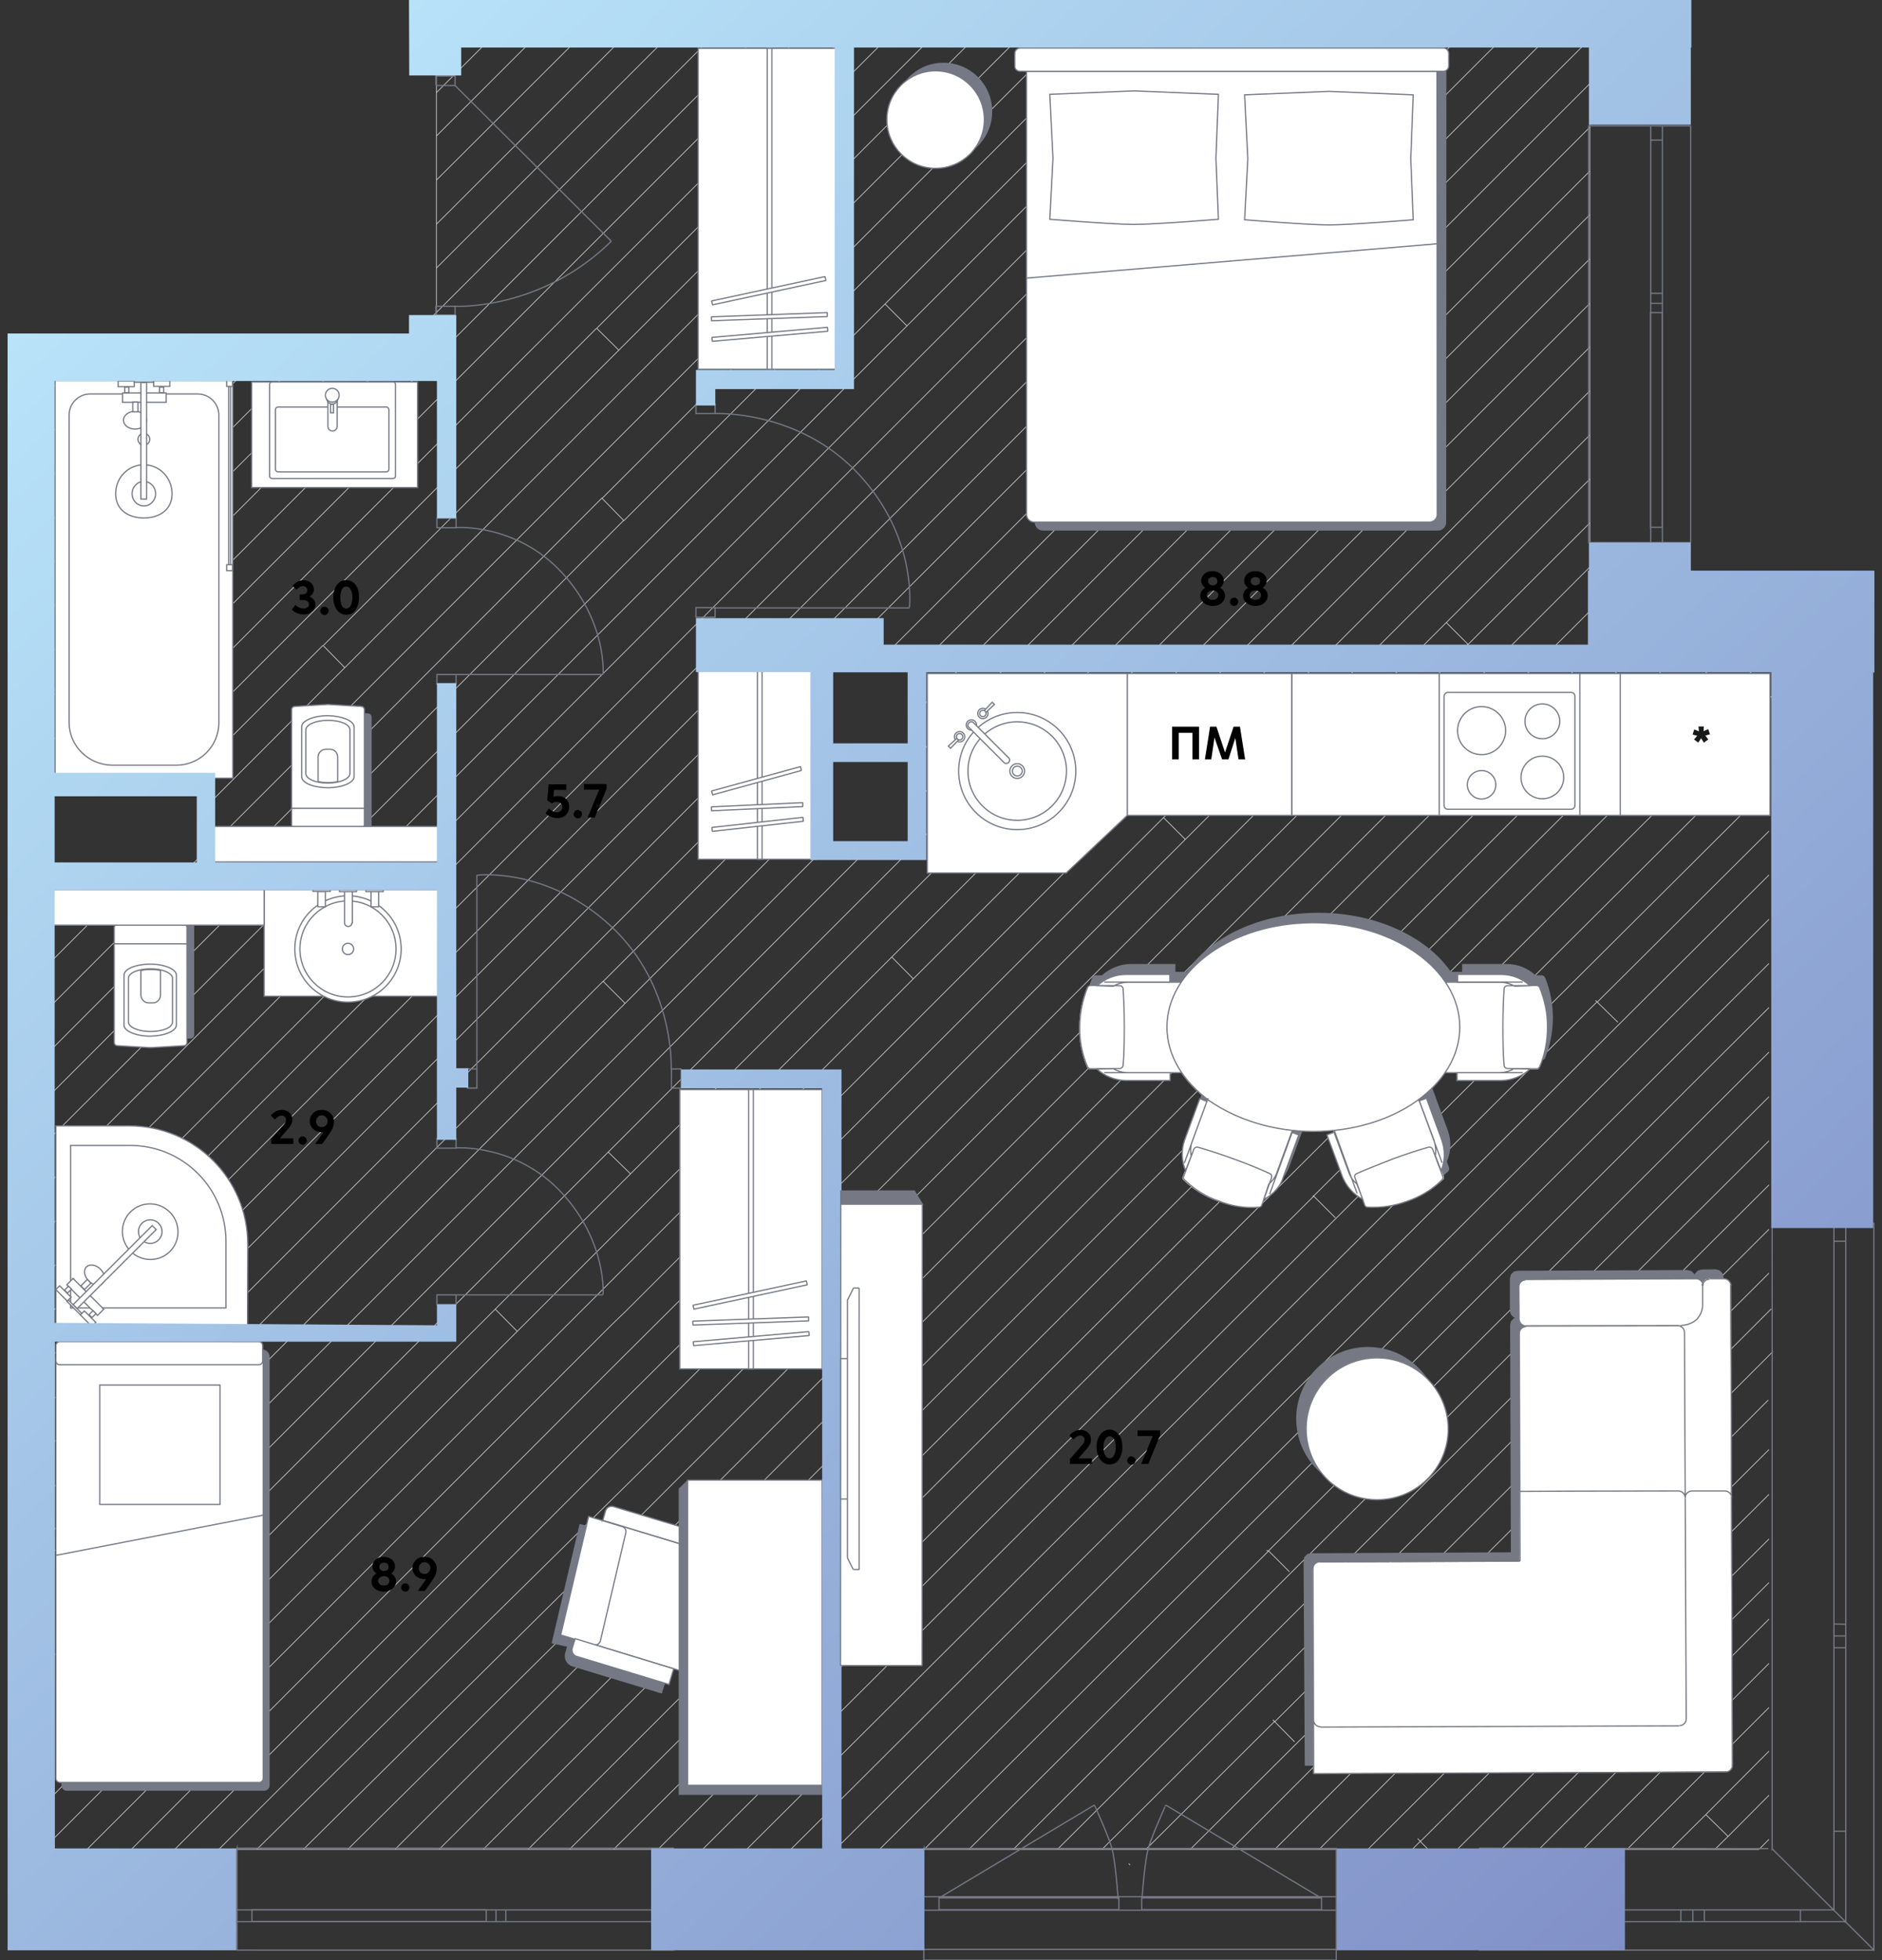 <svg width="768" height="800" fill="none" xmlns="http://www.w3.org/2000/svg"><rect width="100%" height="100%" fill="#333333" stroke="none"/><g clip-path="url(#a)"><path d="M14.9 182.8v-17.9M14.9 164.9v-17.8M14.9 164.9l23.4-23.4M57.6 176l34.5-34.5M14.9 182.8l41.3-41.3M57.6 176l-8.8-9 25.5-25.5M14.9 236.6l95.2-95.1M48.8 166.9l-33.9 33.9M14.9 182.8v18M57.7 176.1l-.1-.1M57.6 176l-42.7 42.8M14.9 200.8v18M14.9 236.6v-17.8M110.1 141.5h-18M74.3 141.5H56.2M92.1 141.5H74.3M23.1 282.4l-8.2-8.2M14.9 274.2v16.5M14.9 254.5v-17.9M14.9 290.7l149.2-149.2M178.1 127.5l-14 14M178.1 127.5v14h-14M164.1 141.5H146M14.9 675.2v64.4M85.6 363.4l-5.7-5.7M79.9 357.7l-3.2-3.2M254.5 212.4l-239.6 240M14.9 452.4v17.7M14.9 434.4v18M14.9 416.4v18M245.7 203.4l-.1-.1L14.9 434.4M245.7 203.4l-.1.1M245.7 203.4l8.8 9M131.9 263.3l-54.2 54.2M14.9 380.4l22.6-22.7M140.7 272.5l-8.8-9M25.4 352.1h-.1M19.7 357.7l-4.8 4.8M19.7 357.7l5.6-5.6M140.7 272.5l-56.6 56.7M14.9 398.4l40.6-40.7M76.7 354.5l-3.2 3.2M14.9 416.4l58.6-58.7M76.8 354.4l-.1.1M76.6 354.4l.1.1M76.7 354.5l-.1.1M14.9 631.5v1.2M14.9 631.5l-.9.9M14.9 595.7V614M648.8 51.9 374.6 326.2M86.8 613.9l268.3-268.3M481.5 272.9l93.3-93.3M257.3 479.1l308.6-308.6M257.3 479.1l.2-.2M372.8 345.6l1.8-1.7M648.8 69.8 374.6 343.9M372.8 345.6 248.2 470.2M648.8 141.6v-17.8M372.7 399.5l276.1-275.7M648.8 141.6v17.9M56.8 679.6l145.3-145.3 55.2-55.2M95.4 622.9l-43.8 43.8M86.6 614.1 51.7 649M95.4 622.9l-8.8-8.8M572.6 109.9l-9-8.9-189 189M31.9 632.7l302.5-302.5M86.6 614.1h-.1M474.8 333.7l174-174.2M648.8 34.1 374.6 308.2M49.9 632.7l287.2-287.1M86.6 614.1h.1M95.4 622.9v.1M635.9 10.8 374.6 272.1M246.2 400.5l88.2-88.2M648.8 177.5v-18M648.8 213.4v-17.9M483.7 342.6l165.1-165.1M56.2 141.5H38.3M648.8 123.8v-18.2M648.8 231.4v-18M590.2 254.1l8.9 8.9 49.7-49.6M590.2 254.1l58.6-58.6M648.8 195.5v-18M178.1 19.8l9-9M178.1 109.4l98.6-98.6M178.1 37.8l27-27M178.1 73.5l62.8-62.7M178.1 91.5l80.8-80.7M178.1 55.5l44.7-44.7M14.9 147.1l5.5-5.6M20.4 141.5h-5.5M14.9 147.1v-5.6M456.3 10.8 254.5 212.6M466 73l62.3-62.2M546 10.8l-531.1 531M510.3 10.8l-53.5 53.4M492.3 10.8 370.1 133M574.6 54.1l43.3-43.3M474.5 10.8 14.9 470.1M599.9 10.8 468 142.7M564 10.8l-549.1 549M178.1 127.5 294.9 10.8M582 10.8l-122.9 123M330.6 10.8 23.9 317.5M243.5 134 366.6 11M563.7 100.8l85.1-84.9M312.9 10.8l-298 297.9M348.7 11 42 317.5M245.7 203.4 438.5 10.8M84.1 347.2l-7.4 7.3M84.1 347.2 420.4 10.8M132.1 263.3 384.7 10.8M140.8 272.4 402.4 10.8M257.3 479.1l-9.1-8.9M243.5 134.1v-.1M14.9 317.5v-8.8M243.5 134v-.1M252.4 142.8l-8.9-8.8M178.1 91.5v-18M178.1 55.5V37.8M178.1 73.5v-18M178.1 109.4V91.5M14.9 541.8v18M472.5 264.1l8.9 8.9M178.1 37.8v-18M372.7 399.5l-8.8-8.9M202.1 534.3l8.9 9M95.4 622.9l152.8-152.7M363.9 390.6 55.4 699M574.6 54.1l8.8 8.9M459.1 133.8l8.9 8.9M363.8 390.5l.1.1M648.8 87.6l-82.9 82.9M178.1 127.5v-18.1M123.8 754.8h18.1M53.6 754.8h17.7M89.3 754.8h15.5M671 245h17.9M653.2 245h-4.4v-13.6M653.2 245H671M161.2 754.8h18M232.4 754.8h18M533.7 418.3l8.9 8.9M688.9 245h18M197.2 754.8h18.3M17.5 754.8h18M474.8 333.7l8.9 8.9M519.4 701.9l.8.8M520 702.9l.2-.2M268.5 754.8h18.2M643.5 631.5l.1.1M528.3 710.9l-8.1-8.2M485.7 754.8h16.7M648.8 105.6l-74 74M648.8 15.9v18.2M648.8 105.6v-18M648.8 69.8V51.9M520.2 702.7l201.7-201M574.8 179.6l-8.9-9.1M516.9 632.7l.6.4M304.7 754.8h18M651.1 408.3l.6.6M660.2 417.2l-8.4-8.2M520 702.7l-52.4 52.1M431.5 754.8h18.2M395.4 754.8h18.1M517.4 633.1h.1M481.5 273 363.9 390.6M456.8 64.2 14.9 506.1M14.9 488.1v18M14.9 524 465.8 73.1l-9-8.9M14.9 524v17.8M14.9 506.1V524M14.9 470.1v18M14.9 595.7V578M334.4 276.2l8.3-8.3M14.9 595.7l319.5-319.5M468 142.7 342.7 267.9M93.1 553.3l-78.2 78.2M14.9 578l444.2-444.2M370.1 133l-8.9-8.9M14.9 559.8V578M14.9 488.1 370.1 133M84.2 544.4l9.1 8.9 152.8-152.8 8.9 8.9M14.9 357.7v4.8M140.7 272.5l.1-.1M14.9 380.4v18M140.7 272.5l.1.1M14.9 362.5v17.9M14.9 398.4v18M14.9 739.6v15.2M128 141.5h18M14.9 272.6v-18.1M14.9 272.6v1.6M14.2 273.3l.7-.7M14.9 272.6 146 141.5M128 141.5h-17.9M14.9 254.5l113.1-113M574.6 54.1l-.1-.1-213.9 213.9M84.2 544.4l250.2-250.2M38.3 141.5H20.4M14.9 308.7v-18M31.9 632.7h-17M43.1 675.2H25.4M28.3 726.1l-13.4 13.5M14.9 631.5V614M14.9 632.7v42.5M574.6 54.1l-.1.1M84.2 544.5 14.9 614M14.9 675.2h10.5M49.9 632.7h-18M51.6 666.7v-34h-1.7M51.6 666.7v.2M40.9 677.5l2.4-2.3h-.2M51.6 666.7l-8.5 8.5M51.6 666.7l-.2.2M25.4 675.2l-2.3 2.3M243.3 134.1 59.9 317.5M643.5 631.5l80-79.9M594.7 754.8h17.9M721.9 645.9 612.6 754.8M721.9 609.9 579.6 751.6M579.6 751.6l3.2 3.2M594.7 754.8h-11.9M717.8 754.8h-18M721.9 732.7l-16.7 16.8-9.1-8.9M628 754.8h18M721.9 696.9 664 754.8M721.9 678.9 646 754.8M664 754.8h17.8M696.1 740.6l-14.3 14.2M721.9 714.7l-25.8 25.9M721.9 660.8l-93.9 94M35.5 754.8h18.1M474.8 333.7 273 535.1l-23.2 23.1L53.6 754.8M483.7 342.6 291.2 535.1l-41.3 41.1L71.3 754.8M71.3 754.8h18M648.8 141.6 255.2 535.3l-5.4 5.2L35.5 754.8M14.9 757.4l2.6-2.6M590.2 254.1l-.2.2-281 281-55.2 55.1L89.3 754.8M14.9 754.8v2.6M372.7 399.5 17.5 754.8M14.9 754.8h2.6M648.8 87.6V69.8M671 245 380.7 535.3l-82.6 82.6-136.9 136.9M179.2 754.8h18M688.9 245 389.1 544.8l-73 73.1-136.9 136.9M533.7 418.3 197.2 754.8M141.9 754.8h19.3M104.8 754.8h19M653.2 245 362.9 535.3l-88 87.8-133 131.7M599 263 326.9 535.1l-55.1 55.1-167 164.6M533.7 418.3 706.9 245M250.4 754.8h18.1M721.9 447.6 413.5 754.8M526.2 641.5l-8.5-8.5M413.5 754.8h18M721.9 465.6 431.5 754.8M721.9 483.6 449.7 754.8M517.6 633.1h-.1M517.6 633.1 395.4 754.8M377.1 754.8h18.3M449.7 754.8h17.9M517.5 633.1l204.4-203.7M643.5 631.5l-8.8-9-132.3 132.3M721.9 411.2 377.1 754.8M643.5 631.5 520.2 754.8M460.6 760.6l.6.6M520.2 754.8h18.1M502.4 754.8h17.8M721.9 519.6 485.7 754.8M467.6 754.8h18.1M286.7 754.8h18M535.7 488l.2.3M535.9 488.3h.1L268.5 754.8M535.9 488.3l186-185.3M215.5 754.8h16.9M544.9 497l-8.7-8.7M721.6 571.4 538.3 754.8M721.9 267 232.4 754.8M723.9 283.2 250.4 754.8M721.9 357.1 322.7 754.8M634.7 622.4l88.1-88.2M721.9 321.2 286.7 754.8M721.9 375.2l-381 379.6M651.8 409l70.1-69.8M322.7 754.8h18.2M721.9 248.9 215.5 754.8M651.7 408.9l-347 345.9M651.7 408.9l.1.1M651.7 409.1l.1-.1M648.8 231.4 344.9 535.3l-82.7 82.6-138.4 136.9M579.6 751.5l-3.3 3.3M558.2 754.8h18.1M578.5 750.4l1.1 1.1M579.6 751.5v.1M576.3 754.8h6.5M721.9 591.6 558.2 754.8M721.9 393.2l-363 361.6M358.9 754.8h18.2M538.3 754.8h19.9M681.8 754.8h18M721.9 750.7l-4.1 4.1M705.2 749.5l-5.4 5.3M646 754.8h18M612.6 754.8H628M648.8 51.9V34.1M721.9 628.1 594.7 754.8M582.8 754.8l4.6 4.7M648.8 15.9l5.1-5.1M340.9 754.8h18M23.9 317.5H42M55.5 357.7h18M73.5 357.7h6.4M84.1 347.2v10.5h-4.2M84.1 329.2v18M55.5 357.7h-18M19.7 357.7h17.8M59.9 317.5H42M84.1 329.2v-11.7h-6.4M14.9 317.5h9M59.9 317.5h17.8M14.9 357.7h4.8M342.7 267.9h17.9M334.4 276.2v-8.3h8.3M334.4 294.2v18.1M374.6 326.2v-18M372.8 345.6h-17.7M334.4 330.2v15.4h2.7M334.4 330.2v-17.9M334.4 276.2v18M355.1 345.6h-18M374.6 326.2v17.7M374.6 272.1V290M374.6 308.2V290M372.8 345.6h1.8v-1.7M374.6 272.1v-4.2h-14" stroke="#CCC" stroke-width=".3" stroke-miterlimit="10"/><path d="M764.7 795.9H603.8v-41.6l117.8.2m-30.8 25v4.8m57.6-116.6h4.8M202.4 779.5v4.8m342.9 5.8v5.5H377v-5.5m98.7-53.4 63.5 38m-92.6-38-63.5 38m92.6-38s-.1.2-.2.5m-.1.2c-1.3 3-6.1 13.7-7 17.8-1.1 4.1-2.1 15.7-2.3 18.8m-.2.2v.5m-19.3-38s6.2 13.5 7.3 18.3c1.3 4.9 2.4 20.2 2.4 20.2m-210.2-500s1.7-21.4-16.8-41.5c-18.7-20.2-43.2-18.4-43.2-18.4m59.9 60h-59.9m60 253.1s1.7-21.4-16.8-41.5c-18.7-20.2-43.2-18.4-43.2-18.4m59.9 60h-59.9m-.2-403.5s34.8 1.8 63.6-26.6m-63.8-63.5 63.8 63.6m24.4 338s1.7-34.1-24.7-58.6c-26.1-24.2-54.5-20.7-54.5-20.7m-.1 80v-80.1m97.2-188.3s34.1-1.7 58.6 24.7c24.2 26.1 20.7 54.5 20.7 54.5m-80 .1h80m302.5-124.3h4.8m17.1 655.7h39.2v4.8h-39.2v-4.8Zm-84.5 0h74.9v4.8H611v-4.8Zm112.2-24.9V499.3h41.5v296.6l-41.5-41.3Zm29.5 29.7H603.8v-4.8h143.9l.7.1V499.3h4.8v285.3l-.5-.3Zm-4.3-121.5V506.6h4.8v156.3l-4.8-.1Zm0 84.6v-74.9h4.8v74.9h-4.8Zm-651.7 6.9h178.1v41.6H96.7v-41.6Zm0 25.2h178.1v4.8H96.7v-4.8Zm109.7 0h62.5v4.8h-62.5v-4.8Zm-103.6-.1h95.6v4.8h-95.6v-4.8Zm274.2-25h168.3V800H377v-45.6Zm0 19.7h168.3v5.5H377v-5.5Zm88.9.5h73.4v4.8h-73.4v-4.8Zm-82.7 0h73.4v4.8h-73.4v-4.8ZM186.1 211.5v3.9h-7.8v-3.9h7.8Zm0 63.8v3.9h-7.8v-3.9h7.8Zm0 189.4v3.9h-7.8v-3.9h7.8Zm0 63.8v3.9h-7.8v-3.9h7.8Zm-8.2-399.9V125h7.8v3.6h-7.8Zm0-93.7V31h7.8v3.9h-7.8Zm99.9 409.2H274v-7.8h3.9v7.8h-.1Zm-83.2 0h-3.9v-7.8h3.9v7.8ZM284 168.8v-3.9h7.8v3.9H284Zm0 83.1V248h7.8v3.9H284Zm364.3-30.5v-170h41.6v170h-41.6Zm25.3 0v-170h4.8v170h-4.8Zm0-101.7V57.2h4.8v62.5h-4.8Zm-.1 95.5v-87.6h4.8v87.6h-4.8Z" stroke="#757985" stroke-width=".5" stroke-miterlimit="10"/><path d="M178.8 363.1h-71v43.5h71v-43.5Z" fill="#fff" stroke="#757985" stroke-width=".5" stroke-miterlimit="10"/><path d="M178.8 363.1v43.5-43.5Z" stroke="#757985" stroke-width=".5" stroke-miterlimit="10"/><path d="M170.4 155.9h-67.7V199h67.7v-43.1ZM527.2 274.9H460v57.9h67.2v-57.9Z" fill="#fff" stroke="#757985" stroke-width=".5" stroke-miterlimit="10"/><path d="M161.4 156.9v37.4c0 .6-.5 1-1 1H111c-.6 0-1-.5-1-1v-37.4c0-.6.5-1 1-1h49.5c.5 0 .9.5.9 1Z" fill="#fff" stroke="#757985" stroke-width=".5" stroke-miterlimit="10"/><path d="M158.7 167.2v24.3c0 .6-.5 1.1-1.1 1.1h-44.1c-.6 0-1.1-.5-1.1-1.1v-24.3c0-.6.5-1.1 1.1-1.1h44.1c.6 0 1.1.5 1.1 1.1Z" fill="#fff" stroke="#757985" stroke-width=".5" stroke-miterlimit="10"/><path d="M133.8 173.9V163h3.8v10.9c0 1.1-.8 2-1.8 2-1.3.1-2-.9-2-2Z" fill="#fff" stroke="#757985" stroke-width=".5" stroke-miterlimit="10"/><path d="M136.1 165h-1.2v3.5h1.2V165ZM135.6 164.9c1.27 0 2.3-1.075 2.3-2.4 0-1.326-1.03-2.4-2.3-2.4-1.27 0-2.3 1.074-2.3 2.4 0 1.325 1.03 2.4 2.3 2.4Z" fill="#fff" stroke="#757985" stroke-width=".5" stroke-miterlimit="10"/><path d="M135.6 164.1a2.8 2.8 0 1 0-.001-5.601 2.8 2.8 0 0 0 .001 5.601Z" fill="#fff" stroke="#757985" stroke-width=".5" stroke-miterlimit="10"/><path d="m272.2 683.6-27.8-8.6 11.3-48.2-19-4.5-11.3 48.2 6.3 1.4-.8 2.8c-.7 2.2.6 4.5 2.8 5.2l36.2 11 2.3-7.3Z" fill="#757985" stroke="#757985" stroke-width=".5" stroke-miterlimit="10"/><path d="m248.901 621.384-14.449 47.342 45.716 13.953 14.449-47.342-45.716-13.953Z" fill="#fff" stroke="#757985" stroke-width=".5" stroke-miterlimit="9.99"/><path d="m245 669.7 10.4-44.2c.2-1-.4-2.1-1.4-2.4l-13.8-4.2-11.4 48.4 13.6 4.1c1.2.1 2.3-.6 2.6-1.7Z" fill="#fff" stroke="#757985" stroke-width=".5" stroke-miterlimit="10"/><path d="m234.7 668.8-1.2 3.9c-.4 1.4.4 2.9 1.7 3.3l37.8 11.5 1.9-6.4-40.2-12.3ZM246 620.5l1.1-3.9c.4-1.4 1.9-2.1 3.3-1.7l37.8 11.4-1.9 6.4-40.3-12.2Z" fill="#fff" stroke="#757985" stroke-width=".5" stroke-miterlimit="10"/><path d="M335.5 604.1h-54.9v124.7h54.9V604.1Z" fill="#fff" stroke="#757985" stroke-width=".5" stroke-miterlimit="10"/><path d="M335.4 728.7h-54.9V604.5l-3.3 3.2v124.6H335.4v-3.6ZM25.5 551h81.4c1.6 0 2.9 1.3 2.9 2.9v174.8c0 1-.9 1.9-1.9 1.9H27.2c-1 0-1.9-.9-1.9-1.9V551.2c0-.1.1-.2.2-.2Z" fill="#757985" stroke="#757985" stroke-width=".5" stroke-miterlimit="10"/><path d="M107.4 554.3v171.5c0 1-.8 1.7-1.7 1.7H24.5c-1 0-1.7-.8-1.7-1.7V554.3h84.6Z" fill="#fff" stroke="#757985" stroke-width=".5" stroke-miterlimit="10"/><path d="M24.4 557h81.2c.9 0 1.6-.7 1.6-1.6v-6.2c0-.9-.7-1.6-1.6-1.6H24.4c-.9 0-1.6.7-1.6 1.6v6.2c0 .9.8 1.7 1.6 1.6Z" fill="#fff" stroke="#757985" stroke-width=".5" stroke-miterlimit="10"/><path d="M89.8 565.3H40.7V614h49.1v-48.7ZM22.8 634.8l84.6-16.4" stroke="#757985" stroke-width=".5" stroke-miterlimit="10"/><path d="M142 409c11.985 0 21.7-9.715 21.7-21.7s-9.715-21.7-21.7-21.7-21.7 9.715-21.7 21.7S130.015 409 142 409Z" fill="#fff" stroke="#757985" stroke-width=".5" stroke-miterlimit="10" stroke-linecap="round" stroke-linejoin="round"/><path d="M142 406.9c10.825 0 19.6-8.775 19.6-19.6 0-10.825-8.775-19.6-19.6-19.6-10.825 0-19.6 8.775-19.6 19.6 0 10.825 8.775 19.6 19.6 19.6Z" fill="#fff" stroke="#757985" stroke-width=".5" stroke-miterlimit="10" stroke-linecap="round" stroke-linejoin="round"/><path d="M142 389.6a2.3 2.3 0 1 0 0-4.6 2.3 2.3 0 0 0 0 4.6ZM143.8 376.7v-12.8h-3.2v12.8c0 .8.7 1.4 1.5 1.4s1.5-.6 1.5-1.4h.2ZM145.5 363.2h-7v.7h7v-.7ZM154.5 363.9h-3.1v6.2h3.1v-6.2ZM156.4 363.2h-7.1v.7h7.1v-.7ZM132.8 363.9h-3.1v6.2h3.1v-6.2ZM134.8 363.1h-7.1v.7h7.1v-.7Z" fill="#fff" stroke="#757985" stroke-width=".5" stroke-miterlimit="10" stroke-linecap="round" stroke-linejoin="round"/><path d="m64.1 424.4-13.5-.8c-.7 0-1.3-.6-1.3-1.3v-45.1H79v45.1c0 .7-.6 1.3-1.3 1.3l-13.6.8Z" fill="#757985" stroke="#757985" stroke-width=".5" stroke-miterlimit="10" stroke-linecap="round" stroke-linejoin="round"/><path d="m61.4 427.6-13.5-.8c-.7 0-1.3-.6-1.3-1.3v-46.9c0-.7.6-1.3 1.3-1.3H75c.7 0 1.3.6 1.3 1.3v46.9c0 .7-.6 1.3-1.3 1.3l-13.6.8Z" fill="#fff" stroke="#757985" stroke-width=".5" stroke-miterlimit="10" stroke-linecap="round" stroke-linejoin="round"/><path d="M61.3 422.9c-5.9 0-10.7-2.1-10.7-4.5V398c0-2.5 4.8-4.5 10.7-4.5 5.9 0 10.7 2.1 10.7 4.5v20.2c0 2.6-4.7 4.6-10.7 4.7Z" fill="#fff" stroke="#757985" stroke-width=".5" stroke-miterlimit="10" stroke-linecap="round" stroke-linejoin="round"/><path d="M46.6 385.2h29.7M61.4 421c-5 0-9-1.8-9-3.9v-17.8c0-2.2 4-3.9 9-3.9s9 1.8 9 3.9v17.8c0 2.3-4 3.9-9 3.9Z" stroke="#757985" stroke-width=".5" stroke-miterlimit="10" stroke-linecap="round" stroke-linejoin="round"/><path d="M62.3 409.3h-1.6c-1.8 0-3.2-1.5-3.2-3.2v-10c1.2-.3 2.5-.4 4-.4s2.8.1 4 .4v10c0 1.7-1.4 3.3-3.2 3.2Z" stroke="#757985" stroke-width=".5" stroke-miterlimit="10" stroke-linecap="round" stroke-linejoin="round"/><path d="M101 541.1H22.8v-81.6h30c26.7 0 48.3 21.6 48.3 48.3l-.1 33.3Z" fill="#fff" stroke="#757985" stroke-width=".5" stroke-miterlimit="10"/><path d="M92.2 533.8H28.8v-66.3h24.3c21.6 0 39.1 17.5 39.1 39.1v27.2Z" fill="#fff" stroke="#757985" stroke-width=".5" stroke-miterlimit="10"/><path d="m29.82 521.814-2.546 2.546 12.515 12.516 2.546-2.546-12.516-12.516ZM41.92 523.718c1.327-1.327.916-3.892-.92-5.727-1.835-1.835-4.4-2.247-5.727-.919-1.328 1.328-.916 3.892.92 5.727 1.835 1.836 4.399 2.247 5.727.919ZM69.358 510.759c4.413-4.412 4.381-11.599-.071-16.051-4.452-4.452-11.638-4.483-16.051-.07-4.413 4.412-4.381 11.599.07 16.051 4.453 4.452 11.639 4.483 16.052.07Z" fill="#fff" stroke="#757985" stroke-width=".5" stroke-miterlimit="9.999"/><path d="M64.69 506.093a4.801 4.801 0 1 0-6.79-6.789 4.801 4.801 0 0 0 6.79 6.789Z" fill="#fff" stroke="#757985" stroke-width=".5" stroke-miterlimit="9.999"/><path d="m62.11 500.208-32.243 32.244 1.626 1.626 32.244-32.244-1.627-1.626ZM27.792 530.467l-.566.566 5.586 5.586.566-.566-5.586-5.586ZM34.425 535.049l-1.627 1.626 4.667 4.667 1.627-1.626-4.667-4.667Z" fill="#fff" stroke="#757985" stroke-width=".5" stroke-miterlimit="9.999"/><path d="m24.346 524.789-1.556 1.556 4.667 4.667 1.556-1.556-4.667-4.667ZM37.958 534.928l-1.627 1.626 1.203 1.202 1.626-1.626-1.202-1.202ZM27.962 524.933l-1.626 1.627 1.202 1.202 1.627-1.626-1.203-1.203ZM35.621 522.197l-2.616 2.616 1.485 1.485 2.616-2.616-1.485-1.485Z" fill="#fff" stroke="#757985" stroke-width=".5" stroke-miterlimit="9.999"/><path d="M335.5 444.7h-58.1v114h58.1v-114Z" fill="#fff" stroke="#757985" stroke-width=".5" stroke-miterlimit="10"/><path d="M307.4 444.7h-1.9v114h1.9v-114Z" fill="#fff" stroke="#757985" stroke-width=".5" stroke-miterlimit="10"/><path d="m283.1 549.2 47-4.1s.1 0 .1-.1l-.1-1.4s0-.1-.1-.1l-47 4.1s-.1 0-.1.1l.2 1.5c-.1 0-.1 0 0 0Z" fill="#fff"/><path d="m283.1 549.2 47-4.1s.1 0 .1-.1l-.1-1.4s0-.1-.1-.1l-47 4.1s-.1 0-.1.1l.2 1.5Zm0 0c-.1 0-.1 0 0 0Z" stroke="#757985" stroke-width=".5" stroke-miterlimit="10"/><path d="m282.8 540.8 47.1-1.7s.1 0 .1-.1v-1.4s0-.1-.1-.1l-47.1 1.7s-.1 0-.1.1l.1 1.5s0-.1 0 0Z" fill="#fff"/><path d="m282.8 540.8 47.1-1.7s.1 0 .1-.1v-1.4s0-.1-.1-.1l-47.1 1.7s-.1 0-.1.1l.1 1.5Zm0 0c0-.1 0 0 0 0Z" stroke="#757985" stroke-width=".5" stroke-miterlimit="10"/><path d="m283.2 534.3 46.1-9.9s.1 0 .1-.1l-.3-1.4s0-.1-.1-.1l-46.1 9.9s-.1 0-.1.1l.4 1.5s0-.1 0 0Z" fill="#fff"/><path d="m283.2 534.3 46.1-9.9s.1 0 .1-.1l-.3-1.4s0-.1-.1-.1l-46.1 9.9s-.1 0-.1.1l.4 1.5Zm0 0c0-.1 0 0 0 0Z" stroke="#757985" stroke-width=".5" stroke-miterlimit="10"/><path d="M343 19.7h-58.1v131H343v-131Z" fill="#fff" stroke="#757985" stroke-width=".5" stroke-miterlimit="10"/><path d="M315 19.7h-1.9v131h1.9v-131Z" fill="#fff" stroke="#757985" stroke-width=".5" stroke-miterlimit="10"/><path d="m290.7 139.3 47-4.1s.1 0 .1-.1l-.1-1.4s0-.1-.1-.1l-47 4.1s-.1 0-.1.1l.2 1.5c-.1 0-.1 0 0 0Z" fill="#fff"/><path d="m290.7 139.3 47-4.1s.1 0 .1-.1l-.1-1.4s0-.1-.1-.1l-47 4.1s-.1 0-.1.1l.2 1.5Zm0 0c-.1 0-.1 0 0 0Z" stroke="#757985" stroke-width=".5" stroke-miterlimit="10"/><path d="m290.4 130.9 47.1-1.7s.1 0 .1-.1v-1.4s0-.1-.1-.1l-47.1 1.7s-.1 0-.1.1l.1 1.5s0-.1 0 0Z" fill="#fff"/><path d="m290.4 130.9 47.1-1.7s.1 0 .1-.1v-1.4s0-.1-.1-.1l-47.1 1.7s-.1 0-.1.1l.1 1.5Zm0 0c0-.1 0 0 0 0Z" stroke="#757985" stroke-width=".5" stroke-miterlimit="10"/><path d="m290.8 124.4 46.1-9.9s.1 0 .1-.1l-.3-1.4s0-.1-.1-.1l-46.1 9.9s-.1 0-.1.1l.4 1.5s0-.1 0 0Z" fill="#fff"/><path d="m290.8 124.4 46.1-9.9s.1 0 .1-.1l-.3-1.4s0-.1-.1-.1l-46.1 9.9s-.1 0-.1.1l.4 1.5Zm0 0c0-.1 0 0 0 0Z" stroke="#757985" stroke-width=".5" stroke-miterlimit="10"/><path d="M333.1 271.4h-48.2v79.3h48.2v-79.3Z" fill="#fff" stroke="#757985" stroke-width=".5" stroke-miterlimit="10"/><path d="M311 271.4h-1.9v79.3h1.9v-79.3Z" fill="#fff" stroke="#757985" stroke-width=".5" stroke-miterlimit="10"/><path d="m290.7 339.3 37-4.1s.1 0 .1-.1l-.1-1.4s0-.1-.1-.1l-37 4.1s-.1 0-.1.1l.2 1.5c-.1 0-.1 0 0 0Z" fill="#fff"/><path d="m290.7 339.3 37-4.1s.1 0 .1-.1l-.1-1.4s0-.1-.1-.1l-37 4.1s-.1 0-.1.1l.2 1.5Zm0 0c-.1 0-.1 0 0 0Z" stroke="#757985" stroke-width=".5" stroke-miterlimit="10"/><path d="m290.4 330.9 37.1-1.7s.1 0 .1-.1v-1.4s0-.1-.1-.1l-37.1 1.7s-.1 0-.1.1l.1 1.5s0-.1 0 0Z" fill="#fff"/><path d="m290.4 330.9 37.1-1.7s.1 0 .1-.1v-1.4s0-.1-.1-.1l-37.1 1.7s-.1 0-.1.1l.1 1.5Zm0 0c0-.1 0 0 0 0Z" stroke="#757985" stroke-width=".5" stroke-miterlimit="10"/><path d="m290.8 324.4 36.1-9.9s.1 0 .1-.1l-.3-1.4s0-.1-.1-.1l-36.1 9.9s-.1 0-.1.1l.4 1.5s0-.1 0 0Z" fill="#fff"/><path d="m290.8 324.4 36.1-9.9s.1 0 .1-.1l-.3-1.4s0-.1-.1-.1l-36.1 9.9s-.1 0-.1.1l.4 1.5Zm0 0c0-.1 0 0 0 0Z" stroke="#757985" stroke-width=".5" stroke-miterlimit="10"/><path d="M385 65.4c10.99 0 19.9-8.91 19.9-19.9 0-10.99-8.91-19.9-19.9-19.9-10.991 0-19.9 8.91-19.9 19.9 0 10.99 8.909 19.9 19.9 19.9Z" fill="#757985"/><path d="M381.8 68.7c10.99 0 19.9-8.91 19.9-19.9 0-10.99-8.91-19.9-19.9-19.9-10.991 0-19.9 8.91-19.9 19.9 0 10.99 8.909 19.9 19.9 19.9ZM95 155.3H22.5v162.3H95V155.3Z" fill="#fff" stroke="#757985" stroke-width=".5" stroke-miterlimit="10"/><path d="M28.2 294.9V169.4c0-4.7 3.8-8.6 8.6-8.6h43.9c4.7 0 8.6 3.8 8.6 8.6V295c0 9.6-7.8 17.3-17.3 17.3H45.6c-9.6-.2-17.4-7.9-17.4-17.4Z" fill="#fff" stroke="#757985" stroke-width=".5" stroke-miterlimit="10"/><path d="M58.7 181.7a2.4 2.4 0 1 0 0-4.8 2.4 2.4 0 0 0 0 4.8ZM67.8 160.4H50v3.8h17.8v-3.8ZM55.1 175.1c2.596 0 4.7-1.612 4.7-3.6s-2.104-3.6-4.7-3.6-4.7 1.612-4.7 3.6 2.104 3.6 4.7 3.6ZM58.7 189.7c6.4 0 11.5 5.3 11.5 11.8 0 6.6-5.2 9.9-11.5 9.9s-11.5-3.3-11.5-9.9c0-6.6 5.2-11.8 11.5-11.8Z" fill="#fff" stroke="#757985" stroke-width=".5" stroke-miterlimit="10"/><path d="M58.7 206.5c2.65 0 4.8-2.239 4.8-5s-2.15-5-4.8-5c-2.651 0-4.8 2.239-4.8 5s2.149 5 4.8 5Z" stroke="#757985" stroke-width=".5" stroke-miterlimit="10"/><path d="M59.8 156.1h-2.3v47.6h2.3v-47.6Z" fill="#fff" stroke="#757985" stroke-width=".5" stroke-miterlimit="10"/><path d="M62.7 155.2h-7.9v.8h7.9v-.8Z" stroke="#757985" stroke-width=".5" stroke-miterlimit="10"/><path d="M69.3 155.3h-6.6v2.4h6.6v-2.4ZM54.8 155.5h-6.6v2.3h6.6v-2.3ZM66.8 158h-1.7v2.3h1.7V158ZM52.6 158h-1.7v2.3h1.7V158Z" stroke="#757985" stroke-width=".5" stroke-miterlimit="10"/><path d="M56.3 164.1h-2.1v4h2.1v-4ZM94.9 155.3h-2.4v2.4h2.4v-2.4ZM94.9 230.5h-2.4v2.4h2.4v-2.4ZM94.1 157.8h-.8v72.7h.8v-72.7Z" fill="#fff" stroke="#757985" stroke-width=".5" stroke-miterlimit="10"/><path fill-rule="evenodd" clip-rule="evenodd" d="M590 29.1H422.5v184.1c0 1.6 1.3 3.1 3.1 3.1h161.2c1.6 0 3.1-1.3 3.1-3.1l.1-184.1Z" fill="#757985" stroke="#757985" stroke-width=".5" stroke-miterlimit="10"/><path fill-rule="evenodd" clip-rule="evenodd" d="M586.4 29.1H418.9V210c0 1.6 1.3 3.1 3.1 3.1h161.4c1.6 0 3.1-1.3 3.1-3.1l-.1-180.9Z" fill="#fff" stroke="#757985" stroke-width=".5" stroke-miterlimit="10"/><path fill-rule="evenodd" clip-rule="evenodd" d="M416.3 29.1H589c1.2 0 2.2-1 2.2-2.2v-5.1c0-1.2-1-2.2-2.2-2.2H416.3c-1.2 0-2.2 1-2.2 2.2v5.1c-.1 1.2.9 2.2 2.2 2.2Z" fill="#fff" stroke="#757985" stroke-width=".5" stroke-miterlimit="10"/><path d="M428.4 89.5s25.9 2.1 34.4 2.1c8.7 0 34.4-2.1 34.4-2.1l-1-24.9 1-26.1-34.4-1.4-34.4 1.4 1.3 26.1-1.3 24.9ZM507.9 89.7s25.9 2.1 34.4 2.1c8.7 0 34.4-2.1 34.4-2.1l-1-24.9 1-26.1-34.4-1.4-34.4 1.4 1.3 26.1-1.3 24.9ZM586.4 99.5l-167.4 14" stroke="#757985" stroke-width=".5" stroke-miterlimit="10"/><path d="M587.3 274.9h-60.1v57.9h60.1v-57.9ZM722.2 274.9h-78.3v57.9h78.3v-57.9Z" fill="#fff" stroke="#757985" stroke-width=".5" stroke-miterlimit="10"/><path d="M722.3 274.9h-61.1v57.9h61.1v-57.9ZM107.8 363.1H4.8v14.5h103v-14.5Z" fill="#fff" stroke="#757985" stroke-width=".5" stroke-miterlimit="10"/><path d="M150.1 291.4c.7 0 1.3.6 1.3 1.3v45.1h-29.7v-45.1c0-.7.6-1.3 1.3-1.3l13.5-.8 13.6.8Z" fill="#757985" stroke="#757985" stroke-width=".5" stroke-miterlimit="10" stroke-linecap="round" stroke-linejoin="round"/><path d="M147.4 288.3c.7 0 1.3.6 1.3 1.3v46.9c0 .7-.6 1.3-1.3 1.3h-27.1c-.7 0-1.3-.6-1.3-1.3v-46.9c0-.7.6-1.3 1.3-1.3l13.5-.8 13.6.8Z" fill="#fff" stroke="#757985" stroke-width=".5" stroke-miterlimit="10" stroke-linecap="round" stroke-linejoin="round"/><path d="M144.5 296.7V317c0 2.4-4.8 4.5-10.7 4.5-5.9 0-10.7-2-10.7-4.5v-20.4c0-2.4 4.8-4.5 10.7-4.5 5.8.1 10.7 2.1 10.7 4.6Z" fill="#fff" stroke="#757985" stroke-width=".5" stroke-miterlimit="10" stroke-linecap="round" stroke-linejoin="round"/><path d="M148.7 329.9h-29.8M142.8 297.9v17.8c0 2.1-4 3.9-9 3.9s-9-1.7-9-3.9v-17.8c0-2.1 4-3.9 9-3.9s9 1.6 9 3.9Z" stroke="#757985" stroke-width=".5" stroke-miterlimit="10" stroke-linecap="round" stroke-linejoin="round"/><path d="M137.8 309v10c-1.2.3-2.5.4-4 .4s-2.8-.1-4-.4v-10c0-1.7 1.4-3.2 3.2-3.2h1.6c1.8-.1 3.2 1.4 3.2 3.2Z" stroke="#757985" stroke-width=".5" stroke-miterlimit="10" stroke-linecap="round" stroke-linejoin="round"/><path d="M178.7 337.3H87.2v14.5h91.5v-14.5Z" fill="#fff" stroke="#757985" stroke-width=".5" stroke-miterlimit="10"/><path fill-rule="evenodd" clip-rule="evenodd" d="M435.1 356.3h-56.7v-81.4H460v57.9l-24.9 23.5Z" fill="#fff" stroke="#757985" stroke-width=".5" stroke-miterlimit="10"/><path d="M415.1 338.6c13.2 0 23.9-10.7 23.9-23.9s-10.7-23.9-23.9-23.9-23.9 10.7-23.9 23.9 10.7 23.9 23.9 23.9Z" fill="#fff" stroke="#757985" stroke-width=".5" stroke-miterlimit="10"/><path d="M415.1 334.8c11.101 0 20.1-8.999 20.1-20.1s-8.999-20.1-20.1-20.1-20.1 8.999-20.1 20.1 8.999 20.1 20.1 20.1Z" fill="#fff" stroke="#757985" stroke-width=".5" stroke-miterlimit="10"/><path d="M415.1 317.7a3 3 0 1 0 0-6 3 3 0 0 0 0 6Z" fill="#fff" stroke="#757985" stroke-width=".5" stroke-miterlimit="10"/><path d="M415.1 316.7a2 2 0 1 0 .001-3.999 2 2 0 0 0-.001 3.999ZM401.1 293.3a2.1 2.1 0 1 0 0-4.2 2.1 2.1 0 0 0 0 4.2ZM396.4 298a2.1 2.1 0 1 0 0-4.2 2.1 2.1 0 0 0 0 4.2Z" fill="#fff" stroke="#757985" stroke-width=".5" stroke-miterlimit="10"/><path fill-rule="evenodd" clip-rule="evenodd" d="M395.4 295c.5-.5 1.3-.6 1.8-.1l6.9 6.9.7.7 6.9 6.9c.5.5.4 1.3-.1 1.8s-1.3.6-1.8.1l-6.9-6.9-.7-.7-6.9-6.9c-.6-.4-.4-1.3.1-1.8ZM401.5 290.2l3.4-3.6.9.9-3.6 3.4-.7-.7Z" fill="#fff" stroke="#757985" stroke-width=".5" stroke-miterlimit="10"/><path d="M401.1 292.5a1.3 1.3 0 1 0 0-2.6 1.3 1.3 0 0 0 0 2.6ZM391.6 302.8a2.1 2.1 0 1 0 0-4.2 2.1 2.1 0 0 0 0 4.2Z" fill="#fff" stroke="#757985" stroke-width=".5" stroke-miterlimit="10"/><path fill-rule="evenodd" clip-rule="evenodd" d="m390.6 301.2-3.6 3.3.9.9 3.4-3.5-.7-.7Z" fill="#fff" stroke="#757985" stroke-width=".5" stroke-miterlimit="10"/><path d="M391.6 302a1.3 1.3 0 1 0 0-2.6 1.3 1.3 0 0 0 0 2.6ZM644.7 274.9h-57.4v57.9h57.4v-57.9Z" fill="#fff" stroke="#757985" stroke-width=".5" stroke-miterlimit="10"/><path fill-rule="evenodd" clip-rule="evenodd" d="M589.3 328.7v-44.5c0-.9.7-1.6 1.6-1.6h50.2c.9 0 1.6.7 1.6 1.6v44.5c0 .9-.7 1.6-1.6 1.6h-50.2c-.9 0-1.6-.6-1.6-1.6Z" fill="#fff" stroke="#757985" stroke-width=".5" stroke-miterlimit="10"/><path d="M629.4 301.5a7.1 7.1 0 1 0 0-14.2 7.1 7.1 0 0 0 0 14.2ZM629.4 326a8.7 8.7 0 0 0 8.7-8.7 8.7 8.7 0 0 0-8.7-8.7 8.7 8.7 0 0 0-8.7 8.7 8.7 8.7 0 0 0 8.7 8.7ZM604.6 308c5.412 0 9.8-4.388 9.8-9.8 0-5.412-4.388-9.8-9.8-9.8-5.412 0-9.8 4.388-9.8 9.8 0 5.412 4.388 9.8 9.8 9.8ZM604.6 326.1a5.8 5.8 0 1 0 0-11.6 5.8 5.8 0 0 0 0 11.6Z" fill="#fff" stroke="#757985" stroke-width=".5" stroke-miterlimit="10"/><path d="M764.9 232.9H690v-11.4h-41.6v11.4h-.4v30.2H360.6v-10.8H284v22h46.7V351H378v-76.6h344.8v226.8h41.6V274.5h.5v-41.6ZM370.4 343.3H340V311h30.4v32.3Zm0-39.9H340v-29h30.4v29Zm-184.2-16.9v-7.7h-7.9V352H87.8v-36.6H22.3V155.5h156v56h7.9v-82.9h-19.3v7.5H3.1V796H96.4v-41.6h-74V547.6h163.8v-15.2H178.3v8.5l-156-1V363.3h156v101.9h7.9v-21.3h4.9V436h-4.9V286.5ZM80.3 352h-58v-27h58v27ZM167 30.8 166.9 0h523.3v19.4h-.2v31.5h-41.6V19.4H348.5v139.4h-56.6v6.7H284V151h56.6V19.4H188.2v11.4H167Zm378.5 723.6h117.6V796H545.5v-41.6Zm-202.2 0h33.9V796H265.7v-41.6h69.8V444.2H278v-7.7h65.4v317.9h-.1Z" fill="url(#b)"/><path fill-rule="evenodd" clip-rule="evenodd" d="m691.6 521.4-.4-1.3-1.1-1.1-1.5-.4-69.4.3-1.3.3-1.1 1.1-.4 1.5v13.3l.4 1.3 1.1 1.1 1.5.4-1.5.4-1.1 1.1-.3 1.3.3 93.1-81.7.4-1.5.3-1.1 1.1-.3 1.5.5 83.3h3.3l-.3-80.2.4-1.3.9-1.1 1.5-.4 81.7-.3-.3-93 .4-1.5.9-1.1 1.5-.4-1.5-.4-.9-.9-.4-1.5-.1-13.2.4-1.5 1.1-1.1 1.5-.4 69.4-.3 1.3.4 1.1 1.1.4 1.5.4-1.5 1.1-1.1 1.5-.4h5.1v-.5l-.4-1.5-1.1-1.1-1.5-.4-5.8.1-1.3.4-1.1 1.1-.3 1.5Zm-315.2-29.9-3.3-5.4h-30v5.4h33.3Zm69.6-92.4c.3-.5.7-.8 1.2-.8h2.6c3.2-2.9 7.4-4.6 11.6-4.6h18v3.2h4.9c9.7-14.3 30.1-24.1 53.8-24.1 23.7 0 44.3 10 53.9 24.2v-.1h4.9v-3.2h18c4.4 0 8.5 1.7 11.6 4.6h2.6c.5 0 .9.3 1.2.8 4.2 10.4 4.2 22.1 0 32.6-.3.5-.7.8-1.2.8h-2.6c-3.2 2.9-7.4 4.6-11.6 4.6h-18v-3.2H592v-.1c-2.9 4.4-6.7 8.1-10.8 11.1l.3.8 2.9-1.1 6.2 16.9c1.5 4.1 1.3 8.5-.4 12.5l-1.1-2.8 2 5.4c.1.5 0 1.1-.3 1.3-8.4 7.6-19.4 11.6-30.6 11.1-.5 0-.9-.4-1.1-.9l-.9-2.8.1.3c-3.8-2-6.8-5.4-8.4-9.5l-6.2-16.9 2.9-1.1-.3-.8c-2.8.3-5.6.4-8.4.4-2.9 0-5.8-.1-8.4-.4l-.3.8 2.9 1.1-6.2 16.9c-1.5 4.1-4.5 7.5-8.4 9.5l.1-.3-.9 2.8c-.1.5-.7.8-1.1.9-11.2.5-22.3-3.6-30.6-11.1-.4-.4-.5-.9-.3-1.3l2-5.4-1.1 2.8c-1.7-4-1.8-8.5-.4-12.5l6.2-16.9 2.9 1.1.3-.8c-4.1-3-7.9-6.8-10.7-11h-4.6v3.2h-18.1c-4.4 0-8.5-1.7-11.6-4.6H447c-.5 0-.9-.3-1.2-.8-4.2-10.6-4.2-22.2.2-32.6ZM558.2 550c-15.9 0-29 12.9-29 29s12.9 29 29 29c15.9 0 29-12.9 29-29s-13-29-29-29Z" fill="#767983" stroke="#767983" stroke-width=".5" stroke-miterlimit="10"/><path fill-rule="evenodd" clip-rule="evenodd" d="m693.5 522.4-1.3-.4-69.4.3-1.5.4-1.1 1.1-.4 1.5.1 13.2.4 1.5.9.9 1.5.4-1.5.4-.9 1.1-.4 1.5.1 46.5v18l.1 28.6-81.7.3-1.5.4-.9 1.1-.4 1.3.3 64.3h-.1l.1 4.5v14.5L704 723l1.5-.3.9-1.1.4-1.5-.4-117.4v-13.3l-.3-64.8-.4-1.3-1.1-1.1-1.3-.4h-5.8l-1.5.4-1.1 1.1-.4 1.5-.4-1.5-.6-.9ZM343 554.5v57.3h.1v68h33.2V491.5h-33.2l-.1 63Zm247.9 28.6c0-15.9-12.8-29-29-29-16.1 0-29 12.9-29 29 0 16 13 28.9 29.1 28.9 15.9-.1 28.9-13 28.9-28.9Zm-2.8-105.5 1.1 2.6c.1.5 0 1.1-.3 1.3-4.2 3.8-9.2 6.8-14.3 8.7-5.4 2-10.8 2.8-16.5 2.5-.5 0-.9-.4-1.1-.8l-1.8-5.5h-.2l1.1 2.9c-3.8-2-6.8-5.4-8.4-9.5l-6.2-16.7 2.8-1.1-.3-.8c-2.6.3-5.5.4-8.3.4-2.9 0-5.8-.1-8.4-.4l-.3.8 2.9 1.1-6.2 16.9c-1.5 4.1-4.4 7.5-8.1 9.5l-.9 2.5c-.1.5-.7.8-1.1.8-5.9.4-11.3-.5-16.6-2.5-5.4-1.8-10-4.8-14.1-8.7-.4-.4-.5-.9-.3-1.3l2-5.1-.9 2.6c-1.7-4-1.8-8.5-.4-12.5l6.2-16.9 2.9 1.1-5.9 16.1c-.1.3-.1.5-.3.7l6.4-17.6c-4.4-3.2-8-7-10.7-11v.1h-4.8v3.2h-18c-4.4-.1-8.5-1.7-11.6-4.6h2.9-5.6c-.5 0-.9-.3-1.2-.8-2.2-5.1-3.3-10.7-3.2-16.3 0-5.6 1.1-11.1 3.2-16.3.3-.5.7-.8 1.2-.8h2.8c3.2-2.9 7.2-4.5 11.5-4.5h18.3v3.3h4.8c9.6-14.3 30.1-24.1 53.8-24.1 23.7 0 44.3 10 53.9 24.2v-.1h4.8v-3.2h18c4.4 0 8.4 1.7 11.5 4.5h2.9c.5 0 .9.3 1.2.8 2.1 5.1 3.3 10.7 3.2 16.3 0 5.6-1.1 11.1-3.2 16.3-.3.5-.7.8-1.2.8h-5.8 2.9c-3.2 2.9-7.4 4.5-11.6 4.6h-18.2v-3.2h-4.8v-.3c-2.8 4.1-6.6 8-11 11.1l.3.8 2.8-1.1 6.2 16.9c1.9 4 1.7 8.4.2 12.3Zm-4.4-15.9 1.6 4.2c0-.1 0-.3-.1-.4l-1.5-3.8Z" fill="#fff"/><path d="M703.5 521.9h-5.8Zm-11.4 0-69.4.3Zm0 0-69.4.3Zm11.4 0h-5.8Zm-11.4 0-69.4.3ZM343 679.8l.1-188.4Zm.2-188.3h33.2Zm33.2 0-.1 188.4Zm-.2 188.3H343Zm-25.6-154.1h-2.4Zm0 114.9V525.7Zm-2.3 0h2.4Zm-2.5-4.8 2.4 4.8Zm0-105.4v105.4Zm2.5-4.7-2.4 4.8Zm-2.5 28.8H343Zm0 57.3v-57.3Zm-2.8 0h2.8Zm0-57.3v57.3Zm360.5-32.6c1.6 0 2.8 1.3 2.9 2.8Zm3.1 67.7-.3-64.8Zm0 21.5v-21.6Zm-2.8-2.6c1.6 0 2.9 1.3 2.9 2.8Zm-13.2 0h13.2Zm-2.9 2.8c0-1.6 1.3-2.8 2.9-2.8Zm-2.9-2.8c1.6 0 2.8 1.2 2.9 2.8Zm-45.9.1 45.9-.1Zm-18.8.1 18.8-.1Zm0-18.8v18.8Zm-.1-45.7.1 45.7Zm0 0c0-1.6 1.3-2.8 2.8-2.8Zm2.8-3c-1.6 0-2.8-1.3-2.9-2.8Zm-3-16 .1 13.2Zm0 0c0-1.6 1.3-2.8 2.8-2.8Zm72.3-3.3c1.6 0 2.8 1.2 2.9 2.8Zm2.7 3c0-1.6 1.3-2.8 2.8-2.8Zm8.7-3c1.6 0 2.8 1.3 2.9 2.8Zm3.5 198.5-.7-195.7Zm0 0c0 1.6-1.3 2.8-2.8 2.8Zm-171 3.5 168.1-.7Zm-.2-83.7.3 83.7Zm0 0c0-1.6 1.3-2.8 2.9-2.8Zm84.4-3.1-81.7.3Zm-.2-92.9.3 93Zm0 0c0-1.6 1.3-2.8 2.8-2.8Zm2.8-3c-1.6 0-2.8-1.3-2.9-2.8Zm-3-16 .1 13.2Zm0 0c0-1.6 1.3-2.8 2.8-2.8Zm72.3-3.3c1.6 0 2.8 1.2 2.9 2.8Zm2.7 3c0-1.6 1.3-2.8 2.8-2.8ZM684.5 541c1.6 0 2.9 1.3 2.9 2.8Zm3.2 70.3-.3-67.5Zm.4 90.2-.4-90.1Zm0 0c0 1.6-1.2 2.8-2.8 2.8Zm-149.2 3.4 146.3-.5Zm0-.1c-1.6 0-2.8-1.3-2.9-2.8Zm-3.1-64.6.1 61.8Zm0 0c0-1.6 1.3-2.8 2.9-2.8Zm84.4-3.1-81.7.3Zm-.2-92.9.3 93Zm0 0c0-1.6 1.3-2.8 2.8-2.8Zm64.5-3.2-61.8.1Zm10.3-8.9v-7.4Zm0 0v.5c0 2-.7 3.8-2 5.4m.1 0c-1.7 1.8-4.2 2.9-6.8 2.9Zm-70.1 3.2 63.4-.1Zm0 0c-1.6 0-2.8-1.3-2.9-2.8Zm-3-16 .1 13.2Zm0 0c0-1.6 1.3-2.8 2.8-2.8Zm72.3-3.3c1.6 0 2.8 1.2 2.9 2.8ZM562 554.2c-16.1 0-29 12.9-29 29 0 16 12.9 28.9 29 28.9s29-12.9 29-29c-.1-15.9-13.1-28.9-29-28.9ZM450.6 400.8h31.5Zm31.5 37h-31.5Zm-41.5-18.5c0-5.6 1.1-11.1 3.2-16.3.3-.5.7-.8 1.2-.8l12 .1c.7 0 1.2.5 1.3 1.2.3 4.5.5 10 .5 15.7 0 5.8-.1 11.2-.5 15.7-.1.7-.7 1.2-1.3 1.2l-12 .1c-.5 0-.9-.3-1.2-.8-2.2-5.1-3.3-10.6-3.2-16.1Zm7.1 17 6.7-.1c1.8 1.1 3.8 1.6 6 1.6h17.1v3.2h-18c-4.5-.1-8.6-1.7-11.8-4.7Zm0-34c3.2-2.9 7.4-4.6 11.6-4.6h18.1v3.2h-17.1c-2.1 0-4.1.5-6 1.6l-6.6-.2Zm35.6 72.4 9.7-26.5Zm44-12.5-9.2 25.2Zm-29.9 28c-5.4-1.8-10-4.8-14.1-8.7-.4-.4-.5-.9-.3-1.3l4.2-11.2c.3-.7.9-.9 1.6-.8 4.4 1.3 9.5 2.9 14.9 4.9 5.5 2 10.4 4 14.5 5.9.7.3.9.9.7 1.6l-4 11.3c-.1.5-.7.8-1.1.8-5.6.5-11.3-.4-16.4-2.5Zm18.3-.7 2.1-6.3c1.6-1.3 2.8-3 3.4-5l5.9-16.1 2.9 1.1-6.2 16.9c-1.2 4.1-4.1 7.4-8.1 9.4Zm-31.9-11.7c-1.7-4-1.8-8.5-.4-12.5l6.2-16.9 2.9 1.1-5.9 16.1c-.8 2-.9 4.1-.5 6.2l-2.3 6Zm70 9.3-9.3-25.7Zm25.2-38.2 9.5 25.7Zm-4.5 41.3c-5.4 2-10.8 2.8-16.5 2.5-.5 0-.9-.4-1.1-.8l-4-11.3c-.3-.7.1-1.3.7-1.6 4.1-1.8 9.2-3.8 14.5-5.9 5.5-2 10.6-3.7 14.9-4.9.7-.1 1.3.1 1.6.8l4.2 11.2c.1.5 0 1.1-.3 1.3-3.9 4-8.9 6.9-14 8.7Zm13.6-12.4-2.4-6.2c.4-2 .1-4.1-.5-6.2l-6-16.1 2.9-1.1 6.2 16.9c1.5 4.2 1.5 8.7-.2 12.7Zm-32 11.7c-3.8-2-6.8-5.4-8.4-9.5l-6.2-16.8 2.9-1.1 5.9 16.1c.7 2 1.8 3.7 3.4 5l2.4 6.3Zm65.3-51.7h-31.5Zm-31.5-37h31.5Zm41.6 18.5c.1-5.6-1.1-11.1-3.2-16.3-.3-.5-.7-.8-1.2-.8l-12 .1c-.7 0-1.2.5-1.3 1.2-.3 4.5-.5 10-.5 15.7 0 5.8.1 11.2.5 15.7.1.7.7 1.2 1.3 1.2l12 .1c.5 0 .9-.3 1.2-.8 2.2-5.1 3.2-10.6 3.2-16.1Zm-7.1 17-6.7-.1c-1.8 1.1-3.8 1.6-6 1.6h-17.1v3.2h18c4.5-.1 8.5-1.7 11.8-4.7Zm0-34c-3.2-2.9-7.4-4.6-11.6-4.6h-18v3.2h17.3c2.1 0 4.1.5 6 1.6l6.3-.2Zm-88.5 59.5c33 0 59.8-19.1 59.8-42.6s-26.9-42.6-59.8-42.6-59.7 19.1-59.7 42.6c0 11.6 6.6 22.1 17.1 29.9 11 7.7 26 12.7 42.6 12.7Z" fill="#fff"/><path d="M703.5 521.9h-5.8m-5.6 0-69.4.3m69.4-.3-69.4.3m80.8-.3h-5.8m-5.6 0-69.4.3M343 679.8l.1-188.4m.1.1h33.2m0 0-.1 188.4m-.1-.1H343m7.6-154.1h-2.4m2.4 114.9V525.7m-2.3 114.9h2.4m-4.9-4.8 2.4 4.8m-2.4-110.2v105.4m2.5-110.1-2.4 4.8m-.1 24H343m2.8 57.3v-57.3m-2.8 57.3h2.8m-2.8-57.3v57.3m360.5-89.9c1.6 0 2.8 1.3 2.9 2.8m.2 64.9-.3-64.8m.3 86.3v-21.6m-2.8 19c1.6 0 2.9 1.3 2.9 2.8m-16.1-2.8h13.2m-16.1 2.8c0-1.6 1.3-2.8 2.9-2.8m-5.8 0c1.6 0 2.8 1.2 2.9 2.8m-48.8-2.7 45.9-.1m-64.7.2 18.8-.1m-18.8-18.7v18.8m-.1-64.5.1 45.7m-.1-45.7c0-1.6 1.3-2.8 2.8-2.8m0-.2c-1.6 0-2.8-1.3-2.9-2.8m-.1-13.2.1 13.2m-.1-13.2c0-1.6 1.3-2.8 2.8-2.8m69.5-.5c1.6 0 2.8 1.2 2.9 2.8m-.2.2c0-1.6 1.3-2.8 2.8-2.8m5.9-.2c1.6 0 2.8 1.3 2.9 2.8m.6 195.7-.7-195.7m.7 195.7c0 1.6-1.3 2.8-2.8 2.8m-168.2.7 168.1-.7m-168.3-83 .3 83.7m-.3-83.7c0-1.6 1.3-2.8 2.9-2.8m81.5-.3-81.7.3m81.5-93.2.3 93m-.3-93c0-1.6 1.3-2.8 2.8-2.8m0-.2c-1.6 0-2.8-1.3-2.9-2.8m-.1-13.2.1 13.2m-.1-13.2c0-1.6 1.3-2.8 2.8-2.8m69.5-.5c1.6 0 2.8 1.2 2.9 2.8m-.2.2c0-1.6 1.3-2.8 2.8-2.8M684.5 541c1.6 0 2.9 1.3 2.9 2.8m.3 67.5-.3-67.5m.7 157.7-.4-90.1m.4 90.1c0 1.6-1.2 2.8-2.8 2.8m-146.4.6 146.3-.5m-146.3.4c-1.6 0-2.8-1.3-2.9-2.8m-.2-61.8.1 61.8m-.1-61.8c0-1.6 1.3-2.8 2.9-2.8m81.5-.3-81.7.3m81.5-93.2.3 93m-.3-93c0-1.6 1.3-2.8 2.8-2.8m61.7-.4-61.8.1m72.1-9v-7.4m0 7.4v.5c0 2-.7 3.8-2 5.4m.1 0c-1.7 1.8-4.2 2.9-6.8 2.9m-63.3.3 63.4-.1m-63.4.1c-1.6 0-2.8-1.3-2.9-2.8m-.1-13.2.1 13.2m-.1-13.2c0-1.6 1.3-2.8 2.8-2.8m69.5-.5c1.6 0 2.8 1.2 2.9 2.8M450.6 400.8h31.5m0 37h-31.5m32.7 36.9 9.7-26.5m34.3 14-9.2 25.2m35.7-.3-9.3-25.7m34.5-12.5 9.5 25.7m32.9-36.8h-31.5m0-37h31.5M562 554.2c-16.1 0-29 12.9-29 29 0 16 12.9 28.9 29 28.9s29-12.9 29-29c-.1-15.9-13.1-28.9-29-28.9ZM440.6 419.3c0-5.6 1.1-11.1 3.2-16.3.3-.5.7-.8 1.2-.8l12 .1c.7 0 1.2.5 1.3 1.2.3 4.5.5 10 .5 15.7 0 5.8-.1 11.2-.5 15.7-.1.7-.7 1.2-1.3 1.2l-12 .1c-.5 0-.9-.3-1.2-.8-2.2-5.1-3.3-10.6-3.2-16.1Zm7.1 17 6.7-.1c1.8 1.1 3.8 1.6 6 1.6h17.1v3.2h-18c-4.5-.1-8.6-1.7-11.8-4.7Zm0-34c3.2-2.9 7.4-4.6 11.6-4.6h18.1v3.2h-17.1c-2.1 0-4.1.5-6 1.6l-6.6-.2Zm49.7 87.9c-5.4-1.8-10-4.8-14.1-8.7-.4-.4-.5-.9-.3-1.3l4.2-11.2c.3-.7.9-.9 1.6-.8 4.4 1.3 9.5 2.9 14.9 4.9 5.5 2 10.4 4 14.5 5.9.7.3.9.9.7 1.6l-4 11.3c-.1.5-.7.8-1.1.8-5.6.5-11.3-.4-16.4-2.5Zm18.3-.7 2.1-6.3c1.6-1.3 2.8-3 3.4-5l5.9-16.1 2.9 1.1-6.2 16.9c-1.2 4.1-4.1 7.4-8.1 9.4Zm-31.9-11.7c-1.7-4-1.8-8.5-.4-12.5l6.2-16.9 2.9 1.1-5.9 16.1c-.8 2-.9 4.1-.5 6.2l-2.3 6Zm90.7 12.4c-5.4 2-10.8 2.8-16.5 2.5-.5 0-.9-.4-1.1-.8l-4-11.3c-.3-.7.1-1.3.7-1.6 4.1-1.8 9.2-3.8 14.5-5.9 5.5-2 10.6-3.7 14.9-4.9.7-.1 1.3.1 1.6.8l4.2 11.2c.1.5 0 1.1-.3 1.3-3.9 4-8.9 6.9-14 8.7Zm13.6-12.4-2.4-6.2c.4-2 .1-4.1-.5-6.2l-6-16.1 2.9-1.1 6.2 16.9c1.5 4.2 1.5 8.7-.2 12.7Zm-32 11.7c-3.8-2-6.8-5.4-8.4-9.5l-6.2-16.8 2.9-1.1 5.9 16.1c.7 2 1.8 3.7 3.4 5l2.4 6.3Zm75.4-70.2c.1-5.6-1.1-11.1-3.2-16.3-.3-.5-.7-.8-1.2-.8l-12 .1c-.7 0-1.2.5-1.3 1.2-.3 4.5-.5 10-.5 15.7 0 5.8.1 11.2.5 15.7.1.7.7 1.2 1.3 1.2l12 .1c.5 0 .9-.3 1.2-.8 2.2-5.1 3.2-10.6 3.2-16.1Zm-7.1 17-6.7-.1c-1.8 1.1-3.8 1.6-6 1.6h-17.1v3.2h18c4.5-.1 8.5-1.7 11.8-4.7Zm0-34c-3.2-2.9-7.4-4.6-11.6-4.6h-18v3.2h17.3c2.1 0 4.1.5 6 1.6l6.3-.2Zm-88.5 59.5c33 0 59.8-19.1 59.8-42.6s-26.9-42.6-59.8-42.6-59.7 19.1-59.7 42.6c0 11.6 6.6 22.1 17.1 29.9 11 7.7 26 12.7 42.6 12.7Z" stroke="#767983" stroke-width=".5" stroke-miterlimit="10"/><path d="M126.1 246.7c0-.5-.2-1-.7-1.3-.5-.3-1-.5-1.8-.5h-1.3v-2.3h1.2c.6 0 1-.2 1.4-.5.4-.3.5-.7.5-1.2s-.2-.9-.5-1.2c-.3-.3-.8-.5-1.3-.5-.4 0-.9.1-1.3.4-.5.3-.9.6-1.3 1.1l-1.6-1.6c.6-.7 1.3-1.3 2-1.7.8-.4 1.6-.6 2.4-.6 1.3 0 2.3.4 3.1 1.1.8.7 1.2 1.7 1.2 2.8 0 .6-.2 1.1-.5 1.6s-.8.9-1.3 1.2c.8.3 1.4.8 1.8 1.3.4.6.6 1.2.6 1.9 0 1.2-.5 2.2-1.4 2.9-.9.8-2 1.2-3.4 1.2-.9 0-1.8-.2-2.6-.5s-1.6-.9-2.2-1.5l1.4-1.9c.6.5 1.1.9 1.7 1.1.5.2 1.1.4 1.7.4.6 0 1.1-.2 1.5-.5.5-.2.7-.7.7-1.2ZM132.4 247.6c.5 0 .8.2 1.2.5.4.3.5.7.5 1.2s-.2.8-.5 1.2c-.3.3-.7.5-1.2.5s-.8-.2-1.2-.5c-.3-.3-.5-.7-.5-1.2s.2-.8.5-1.2c.3-.4.8-.5 1.2-.5ZM141.3 250.9c-1.6 0-2.8-.7-3.8-2s-1.5-3-1.5-5.1c0-2.1.5-3.8 1.5-5.1 1-1.3 2.2-1.9 3.8-1.9 1.6 0 2.8.6 3.8 1.9 1 1.3 1.4 3 1.4 5.1 0 2.1-.5 3.8-1.4 5.1-.9 1.4-2.2 2-3.8 2Zm0-2.5c.7 0 1.3-.4 1.8-1.2.4-.8.7-1.9.7-3.3s-.2-2.5-.7-3.3c-.4-.8-1-1.2-1.8-1.2s-1.3.4-1.8 1.2c-.4.8-.6 1.9-.6 3.3s.2 2.5.6 3.3c.5.8 1.1 1.2 1.8 1.2ZM227.6 324.9c1.4 0 2.5.4 3.4 1.2.9.8 1.3 1.9 1.3 3.2 0 1.3-.5 2.4-1.4 3.3-.9.9-2.1 1.3-3.5 1.3-.9 0-1.8-.2-2.6-.5s-1.5-.8-2.2-1.5l1.4-1.9c.5.5 1.1.9 1.6 1.1.6.3 1.1.4 1.7.4.6 0 1.1-.2 1.6-.6.4-.4.6-.9.6-1.5s-.2-1.1-.6-1.5c-.4-.4-1-.6-1.7-.6-.4 0-.7 0-1 .1-.3.1-.6.2-1 .5l-1.9-1.2.6-6.6h7.2v2.3h-5l-.3 2.8c.3-.1.6-.1.8-.2.5 0 .7-.1 1-.1ZM235.8 330.6c.5 0 .8.2 1.2.5.4.3.5.7.5 1.2s-.2.8-.5 1.2c-.3.3-.7.5-1.2.5s-.8-.2-1.2-.5c-.3-.3-.5-.7-.5-1.2s.2-.8.5-1.2c.3-.4.7-.5 1.2-.5ZM247.5 320v2l-4.8 11.7h-2.9l4.7-11.4h-6.2V320h9.2ZM114.2 464.6h5.5v2.3h-9v-2l4.7-5.4c.4-.5.8-.9 1-1.3.2-.4.3-.8.3-1.2 0-.5-.2-.9-.5-1.2-.3-.3-.7-.5-1.2-.5-.4 0-.9.1-1.4.4-.5.3-.9.7-1.4 1.2l-1.7-1.6c.6-.8 1.3-1.3 2.1-1.7.8-.4 1.6-.6 2.5-.6 1.2 0 2.2.4 3 1.1.8.7 1.2 1.7 1.2 2.8 0 .7-.1 1.3-.4 1.9-.3.6-.7 1.2-1.3 1.9l-3.4 3.9ZM123.5 463.8c.5 0 .8.2 1.2.5.3.3.5.7.5 1.2s-.2.8-.5 1.2c-.3.3-.7.5-1.2.5s-.8-.2-1.2-.5c-.3-.3-.5-.7-.5-1.2s.2-.8.5-1.2c.3-.4.7-.5 1.2-.5ZM136.3 457.8c0 .8-.2 1.7-.5 2.5s-.9 1.8-1.7 2.9l-2.6 3.7h-2.9l3.4-4.8H131.4c-1.4 0-2.6-.4-3.6-1.3-.9-.9-1.4-1.9-1.4-3.2 0-1.3.5-2.4 1.4-3.3.9-.9 2.1-1.3 3.6-1.3 1.4 0 2.6.5 3.5 1.4.9.8 1.4 2 1.4 3.4Zm-5 2.2c.7 0 1.2-.2 1.7-.7.4-.4.7-1 .7-1.7s-.2-1.2-.7-1.7c-.4-.4-1-.7-1.7-.7s-1.2.2-1.6.7c-.4.4-.7 1-.7 1.7s.2 1.2.6 1.7c.5.5 1 .7 1.7.7ZM159.6 642.2c.7.4 1.2.8 1.5 1.4.4.6.5 1.2.5 1.9 0 1.2-.5 2.1-1.4 2.9-1 .8-2.1 1.2-3.6 1.2-1.4 0-2.6-.4-3.6-1.2-1-.8-1.4-1.8-1.4-2.9 0-.7.2-1.3.5-1.9.4-.6.9-1 1.5-1.4-.5-.4-.9-.8-1.2-1.3-.3-.5-.4-1-.4-1.6 0-1.1.4-2 1.3-2.8.9-.7 2-1.1 3.3-1.1 1.3 0 2.4.4 3.3 1.1.9.8 1.3 1.7 1.3 2.8 0 .6-.1 1.1-.4 1.6-.2.5-.7.9-1.2 1.3Zm-2.9 1.1c-.7 0-1.2.2-1.7.5-.4.4-.7.8-.7 1.4 0 .5.2 1 .7 1.4.4.4 1 .5 1.7.5s1.2-.2 1.6-.5c.4-.4.6-.8.6-1.4 0-.6-.2-1-.6-1.4-.4-.3-1-.5-1.6-.5Zm0-5.5c-.6 0-1 .2-1.4.5-.4.3-.5.7-.5 1.2s.2.9.5 1.2c.4.3.8.5 1.4.5.6 0 1-.2 1.4-.5.4-.3.5-.7.5-1.2s-.2-.9-.5-1.2c-.4-.4-.9-.5-1.4-.5ZM165.4 646.2c.5 0 .8.2 1.2.5.3.3.5.7.5 1.2s-.2.8-.5 1.2c-.3.3-.7.5-1.2.5s-.8-.2-1.2-.5c-.3-.3-.5-.7-.5-1.2s.2-.8.5-1.2c.3-.3.7-.5 1.2-.5ZM178.2 640.2c0 .8-.2 1.7-.5 2.5s-.9 1.8-1.7 2.9l-2.6 3.7h-2.9l3.4-4.8H173.3c-1.4 0-2.6-.4-3.6-1.3-.9-.9-1.4-1.9-1.4-3.2 0-1.3.5-2.4 1.4-3.3.9-.9 2.1-1.3 3.6-1.3 1.4 0 2.6.5 3.5 1.4.9.9 1.4 2 1.4 3.4Zm-5 2.2c.7 0 1.2-.2 1.7-.7.4-.4.7-1 .7-1.7s-.2-1.2-.7-1.7c-.4-.4-1-.7-1.7-.7s-1.2.2-1.6.7c-.4.4-.7 1-.7 1.7s.2 1.2.6 1.7c.5.5 1.1.7 1.7.7ZM497.9 239.9c.7.4 1.2.8 1.5 1.4.4.6.5 1.2.5 1.9 0 1.2-.5 2.1-1.4 2.9-.9.8-2.1 1.2-3.6 1.2-1.4 0-2.6-.4-3.6-1.2-1-.8-1.5-1.8-1.5-2.9 0-.7.2-1.3.5-1.9.4-.6.9-1 1.5-1.4-.5-.4-.9-.8-1.2-1.3-.3-.5-.4-1-.4-1.6 0-1.1.4-2 1.3-2.8.9-.8 2-1.1 3.3-1.1 1.3 0 2.4.4 3.3 1.1.9.8 1.3 1.7 1.3 2.8 0 .6-.1 1.1-.4 1.6-.2.5-.6.9-1.1 1.3Zm-3 1.1c-.7 0-1.2.2-1.7.5-.4.4-.7.8-.7 1.4 0 .5.2 1 .7 1.4.4.4 1 .5 1.7.5s1.2-.2 1.6-.5c.4-.4.7-.8.7-1.4 0-.6-.2-1-.7-1.4-.4-.3-.9-.5-1.6-.5Zm0-5.5c-.6 0-1 .2-1.4.5-.4.3-.5.7-.5 1.2s.2.9.5 1.2c.3.3.8.5 1.4.5.6 0 1-.2 1.4-.5.4-.3.5-.7.5-1.2s-.2-.9-.5-1.2c-.4-.3-.8-.5-1.4-.5ZM503.6 243.9c.5 0 .8.2 1.2.5.3.3.5.7.5 1.2s-.2.8-.5 1.2c-.3.3-.7.5-1.2.5s-.8-.2-1.2-.5c-.3-.3-.5-.7-.5-1.2s.2-.8.5-1.2c.4-.3.8-.5 1.2-.5ZM515.3 239.9c.7.4 1.2.8 1.5 1.4.4.6.5 1.2.5 1.9 0 1.2-.5 2.1-1.4 2.9-.9.8-2.1 1.2-3.6 1.2s-2.6-.4-3.6-1.2c-1-.8-1.4-1.8-1.4-2.9 0-.7.2-1.3.5-1.9.4-.6.9-1 1.5-1.4-.5-.4-.9-.8-1.2-1.3-.3-.5-.4-1-.4-1.6 0-1.1.4-2 1.3-2.8.9-.8 2-1.1 3.3-1.1 1.3 0 2.4.4 3.3 1.1.9.8 1.3 1.7 1.3 2.8 0 .6-.1 1.1-.4 1.6-.3.5-.7.9-1.2 1.3Zm-3 1.1c-.7 0-1.2.2-1.7.5-.4.4-.7.8-.7 1.4 0 .5.2 1 .7 1.4.4.4 1 .5 1.7.5s1.2-.2 1.7-.5c.4-.4.6-.8.6-1.4 0-.6-.2-1-.6-1.4-.5-.3-1-.5-1.7-.5Zm0-5.5c-.6 0-1 .2-1.4.5-.4.3-.5.7-.5 1.2s.2.9.5 1.2c.4.3.8.5 1.4.5.6 0 1-.2 1.4-.5.4-.3.5-.7.5-1.2s-.2-.9-.5-1.2c-.4-.3-.8-.5-1.4-.5ZM440.1 595.2h5.5v2.3h-9v-2l4.7-5.4c.4-.5.8-.9 1-1.3.2-.4.3-.8.3-1.2 0-.5-.2-.9-.5-1.2-.3-.3-.7-.5-1.2-.5-.4 0-.9.1-1.4.4-.5.3-.9.7-1.4 1.2l-1.7-1.6c.6-.8 1.3-1.3 2.1-1.7.8-.4 1.6-.6 2.5-.6 1.2 0 2.2.4 3 1.1.8.7 1.2 1.7 1.2 2.8 0 .7-.1 1.3-.4 1.9-.3.6-.7 1.2-1.3 1.9l-3.4 3.9ZM452.8 597.7c-1.6 0-2.8-.7-3.8-2s-1.5-3-1.5-5.1c0-2.1.5-3.8 1.5-5.1 1-1.3 2.2-2 3.8-2 1.6 0 2.8.7 3.8 2s1.4 3 1.4 5.1c0 2.1-.5 3.8-1.4 5.1-.9 1.3-2.2 2-3.8 2Zm0-2.5c.7 0 1.3-.4 1.8-1.2.4-.8.7-1.9.7-3.3s-.2-2.5-.7-3.3c-.4-.8-1-1.2-1.8-1.2-.7 0-1.3.4-1.8 1.2-.5.8-.7 1.9-.7 3.3s.2 2.5.7 3.3c.5.8 1.1 1.2 1.8 1.2ZM461.7 594.4c.5 0 .8.2 1.2.5.3.3.5.7.5 1.2s-.2.8-.5 1.2c-.3.3-.7.5-1.2.5s-.8-.2-1.2-.5c-.3-.3-.5-.7-.5-1.2s.2-.8.5-1.2c.4-.4.8-.5 1.2-.5ZM473.4 583.8v2l-4.8 11.7h-2.9l4.7-11.4h-6.2v-2.3h9.2ZM481 309.9h-2.7v-13.3h11v13.3h-2.7v-10.8H481v10.8ZM501.3 309.9h-2.6l-3.1-8.9-1.3 8.9h-2.6l2.1-13.3h2.6l3.5 10.5 3.5-10.5h2.6l2.1 13.3h-2.7l-1.3-8.7-2.8 8.7Z" fill="#000"/><path d="m697.1 301.8-1.8 1.3-1.1-1.8-1.2 1.8-1.7-1.3 1.3-1.5-1.9-.5.7-2.1 1.9.8-.2-2h2.2l-.1 1.9 1.9-.8.7 2.1-1.9.5 1.2 1.6Z" fill="#171A19"/></g><defs><linearGradient id="b" x1="56.226" y1="86.559" x2="692.353" y2="768.721" gradientUnits="userSpaceOnUse"><stop stop-color="#B8E3F9"/><stop offset="1" stop-color="#8191C8"/></linearGradient><clipPath id="a"><path fill="#fff" d="M0 0h768v800H0z"/></clipPath></defs></svg>